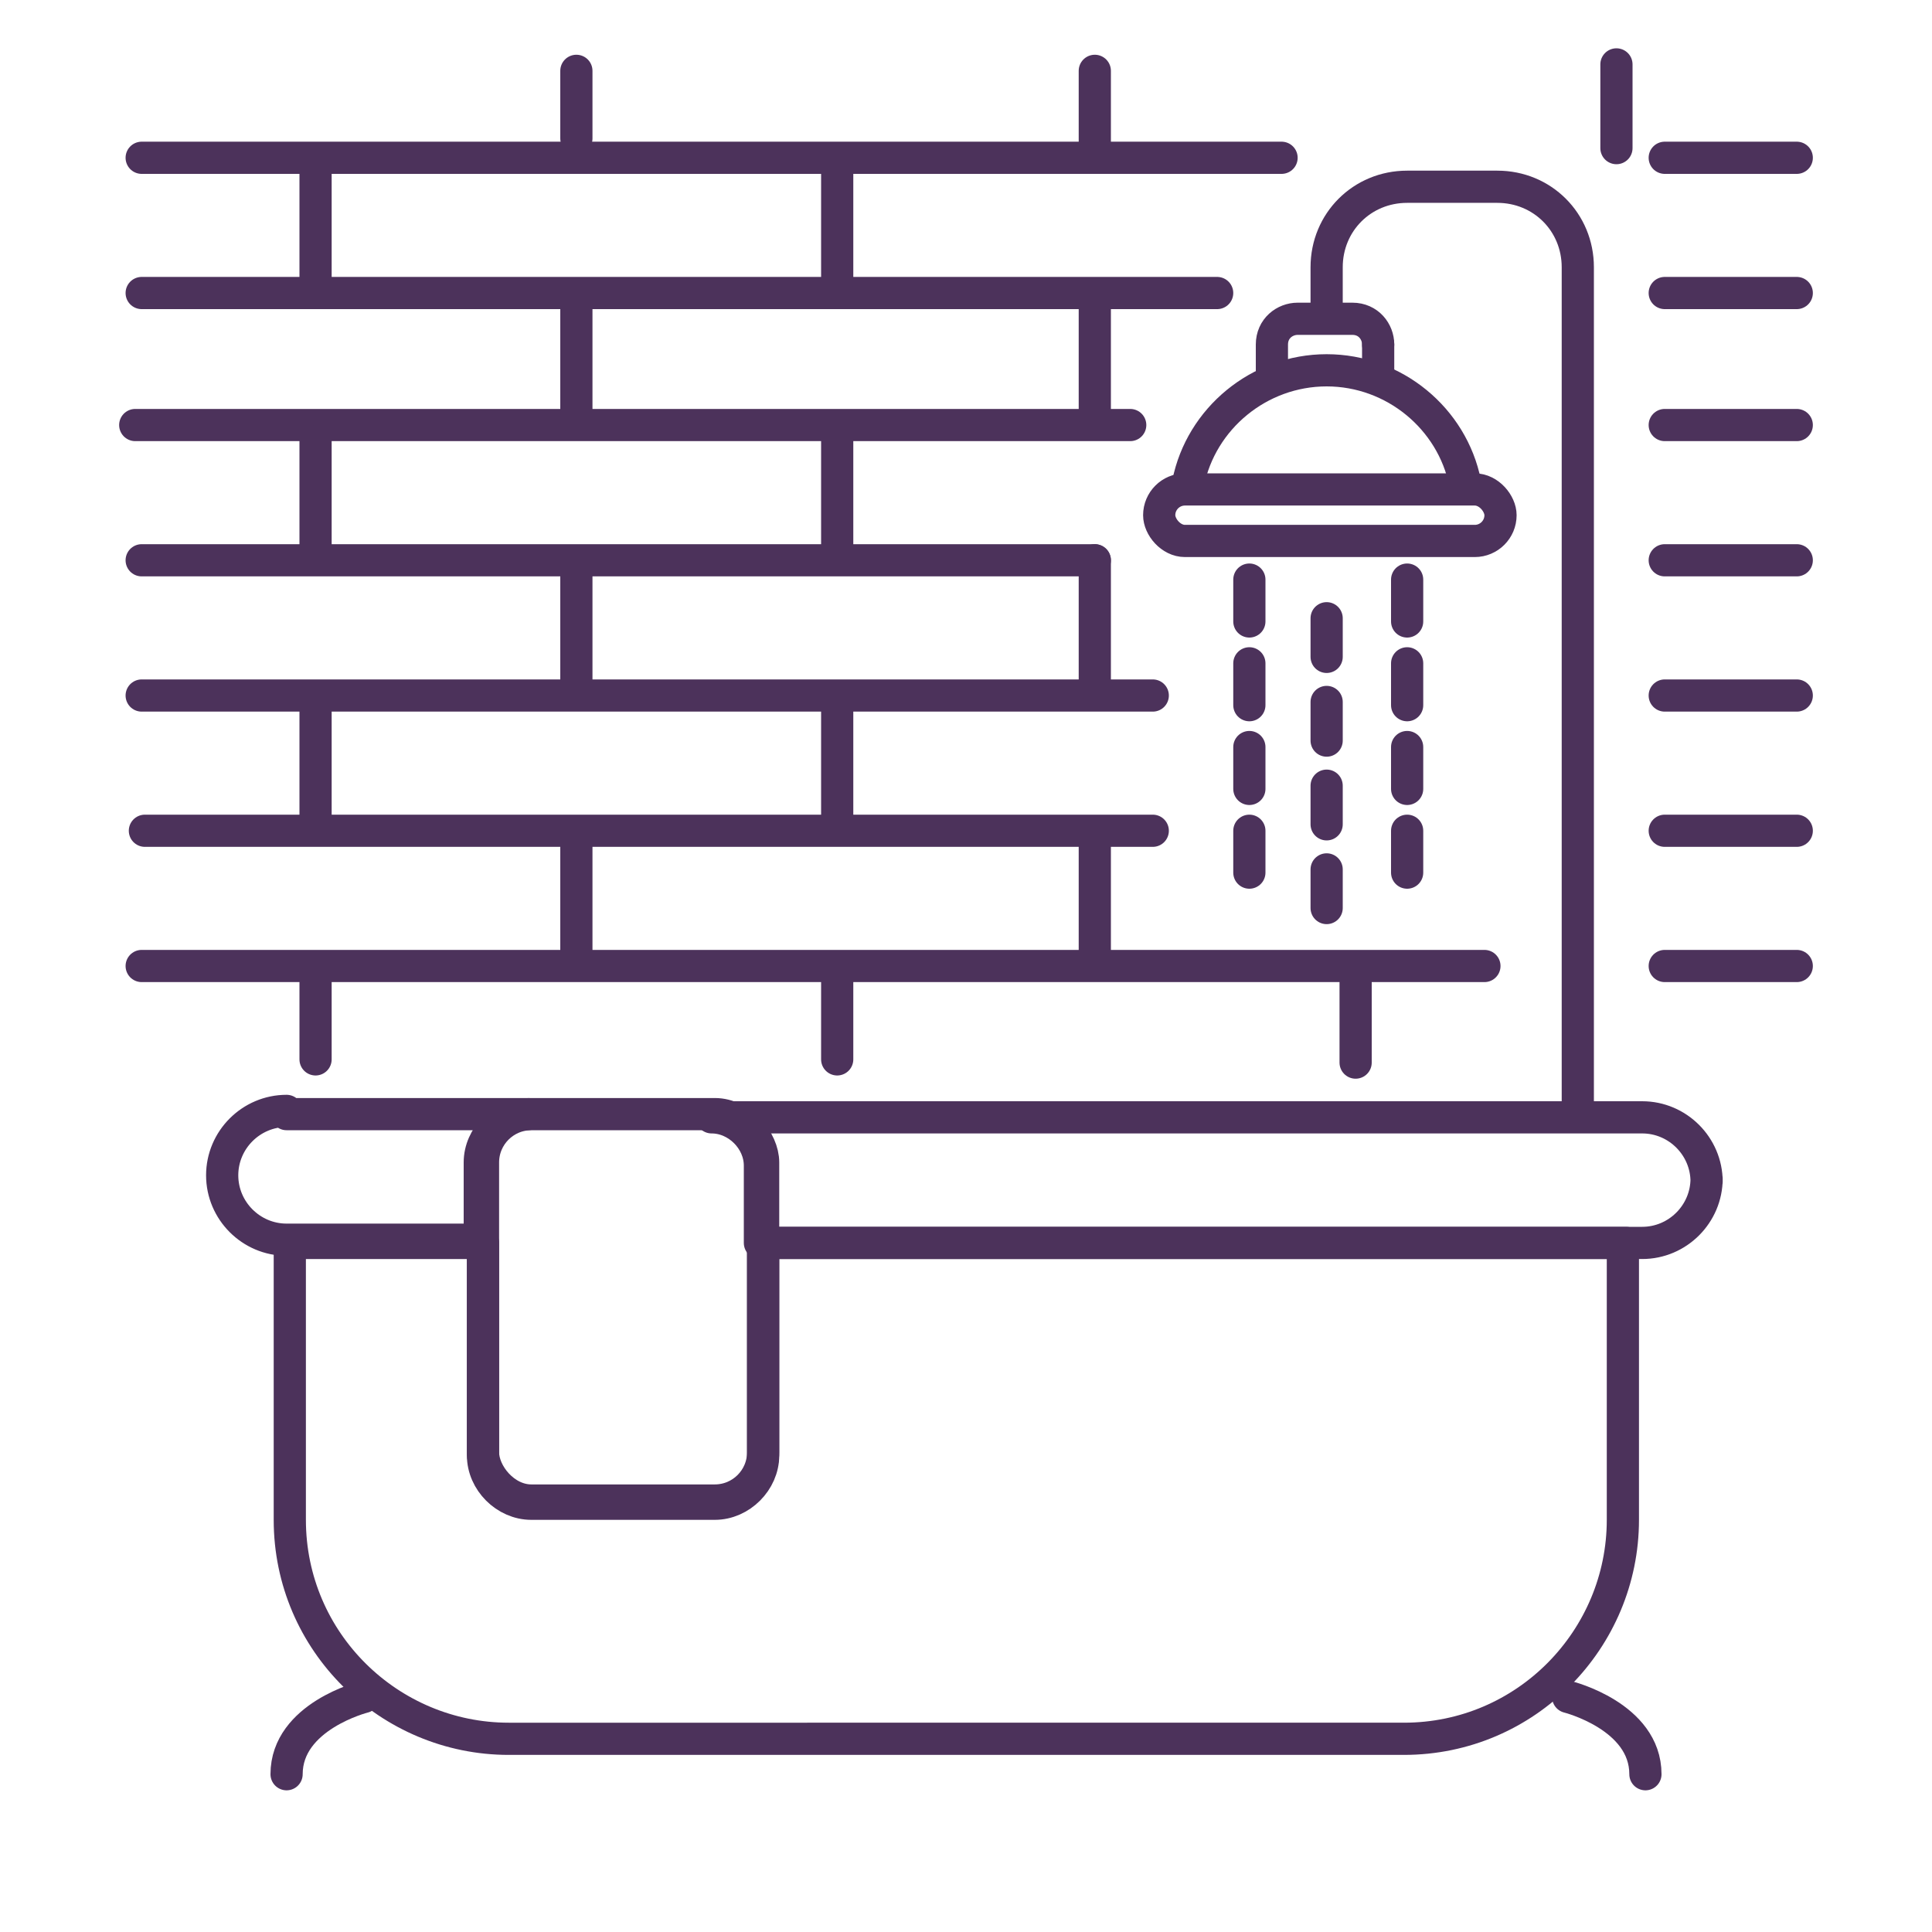 <?xml version="1.0" encoding="UTF-8"?><svg id="Designs" xmlns="http://www.w3.org/2000/svg" viewBox="0 0 60 60"><defs><style>.cls-1{fill:none;stroke:#4c325b;stroke-linecap:round;stroke-linejoin:round;}</style></defs><line class="cls-1" x1="46.1" y1="30" x2="4.4" y2="30"/><line class="cls-1" x1="35.8" y1="25.8" x2="4.5" y2="25.8"/><line class="cls-1" x1="35.8" y1="21.6" x2="4.4" y2="21.6"/><line class="cls-1" x1="34" y1="17.4" x2="4.4" y2="17.4"/><line class="cls-1" x1="35.1" y1="13.2" x2="4.2" y2="13.2"/><line class="cls-1" x1="55.8" y1="13.2" x2="51.7" y2="13.2"/><line class="cls-1" x1="37.8" y1="9.1" x2="4.4" y2="9.1"/><line class="cls-1" x1="39.8" y1="4.9" x2="4.4" y2="4.9"/><line class="cls-1" x1="17.9" y1="4.3" x2="17.9" y2="2.2"/><line class="cls-1" x1="17.9" y1="13" x2="17.9" y2="9.3"/><line class="cls-1" x1="17.9" y1="21.3" x2="17.9" y2="17.7"/><line class="cls-1" x1="17.9" y1="29.7" x2="17.9" y2="26"/><line class="cls-1" x1="26" y1="8.8" x2="26" y2="5.3"/><line class="cls-1" x1="26" y1="17.1" x2="26" y2="13.7"/><line class="cls-1" x1="26" y1="25.4" x2="26" y2="22"/><line class="cls-1" x1="26" y1="32.9" x2="26" y2="30.3"/><line class="cls-1" x1="34" y1="4.4" x2="34" y2="2.2"/><line class="cls-1" x1="34" y1="13" x2="34" y2="9.4"/><line class="cls-1" x1="34" y1="21.3" x2="34" y2="17.4"/><line class="cls-1" x1="34" y1="29.7" x2="34" y2="26.1"/><line class="cls-1" x1="9.8" y1="8.9" x2="9.8" y2="5.2"/><line class="cls-1" x1="9.8" y1="17.1" x2="9.8" y2="13.7"/><polyline class="cls-1" points="9.8 25.5 9.8 22.2 9.8 21.9"/><line class="cls-1" x1="9.8" y1="32.9" x2="9.8" y2="30.4"/><line class="cls-1" x1="42.1" y1="33" x2="42.1" y2="30.4"/><line class="cls-1" x1="50.2" y1="4.6" x2="50.2" y2="2"/><path class="cls-1" d="M50.4,38.6v8.6c0,3.7-3,6.8-6.8,6.8H15.8c-3.7,0-6.8-3-6.8-6.8v-8.6h6v6.6c0,.8.7,1.5,1.5,1.5h5.7c.8,0,1.5-.7,1.5-1.5v-6.6h26.8Z"/><path class="cls-1" d="M8.9,34.6h7.5c-.8,0-1.5.7-1.5,1.5v2.4h-6c-1.1,0-2-.9-2-2s.9-2,2-2Z"/><path class="cls-1" d="M53,36.6c0,1.1-.9,2-2,2h-27.4v-2.4c0-.8-.7-1.5-1.5-1.5h28.9c1.1,0,2,.9,2,2Z"/><rect class="cls-1" x="15" y="34.6" width="8.7" height="12" rx="1.5" ry="1.5"/><path class="cls-1" d="M49,34.6V8.3c0-1.4-1.1-2.5-2.5-2.5h-2.8c-1.4,0-2.5,1.1-2.5,2.5v1.1"/><path class="cls-1" d="M11.3,52.7s-2.4.6-2.4,2.4"/><path class="cls-1" d="M48.7,52.7s2.4.6,2.4,2.4"/><line class="cls-1" x1="38.8" y1="18" x2="38.8" y2="19.3"/><line class="cls-1" x1="38.8" y1="20.6" x2="38.8" y2="21.9"/><line class="cls-1" x1="38.8" y1="23.2" x2="38.8" y2="24.5"/><line class="cls-1" x1="38.8" y1="25.8" x2="38.8" y2="27.1"/><line class="cls-1" x1="41.2" y1="19.2" x2="41.2" y2="20.4"/><line class="cls-1" x1="41.2" y1="21.8" x2="41.2" y2="23"/><line class="cls-1" x1="41.2" y1="24.4" x2="41.2" y2="25.6"/><line class="cls-1" x1="41.2" y1="27" x2="41.2" y2="28.2"/><line class="cls-1" x1="43.7" y1="18" x2="43.7" y2="19.3"/><line class="cls-1" x1="43.7" y1="20.6" x2="43.7" y2="21.9"/><line class="cls-1" x1="43.7" y1="23.2" x2="43.7" y2="24.5"/><line class="cls-1" x1="43.7" y1="25.8" x2="43.7" y2="27.1"/><path class="cls-1" d="M45.5,15c-.4-2-2.2-3.5-4.3-3.5s-3.9,1.5-4.3,3.5"/><path class="cls-1" d="M42.8,10.7h0c0-.4-.3-.8-.8-.8h-1.7c-.4,0-.8.3-.8.8h0v.9"/><line class="cls-1" x1="42.8" y1="11.5" x2="42.8" y2="10.7"/><rect class="cls-1" x="36" y="15.2" width="10.6" height="1.6" rx=".8" ry=".8"/><line class="cls-1" x1="55.8" y1="17.4" x2="51.7" y2="17.4"/><line class="cls-1" x1="55.8" y1="21.6" x2="51.7" y2="21.6"/><line class="cls-1" x1="55.8" y1="25.8" x2="51.7" y2="25.8"/><line class="cls-1" x1="55.8" y1="9.1" x2="51.7" y2="9.1"/><line class="cls-1" x1="55.8" y1="4.9" x2="51.7" y2="4.9"/><line class="cls-1" x1="55.8" y1="30" x2="51.7" y2="30"/></svg>